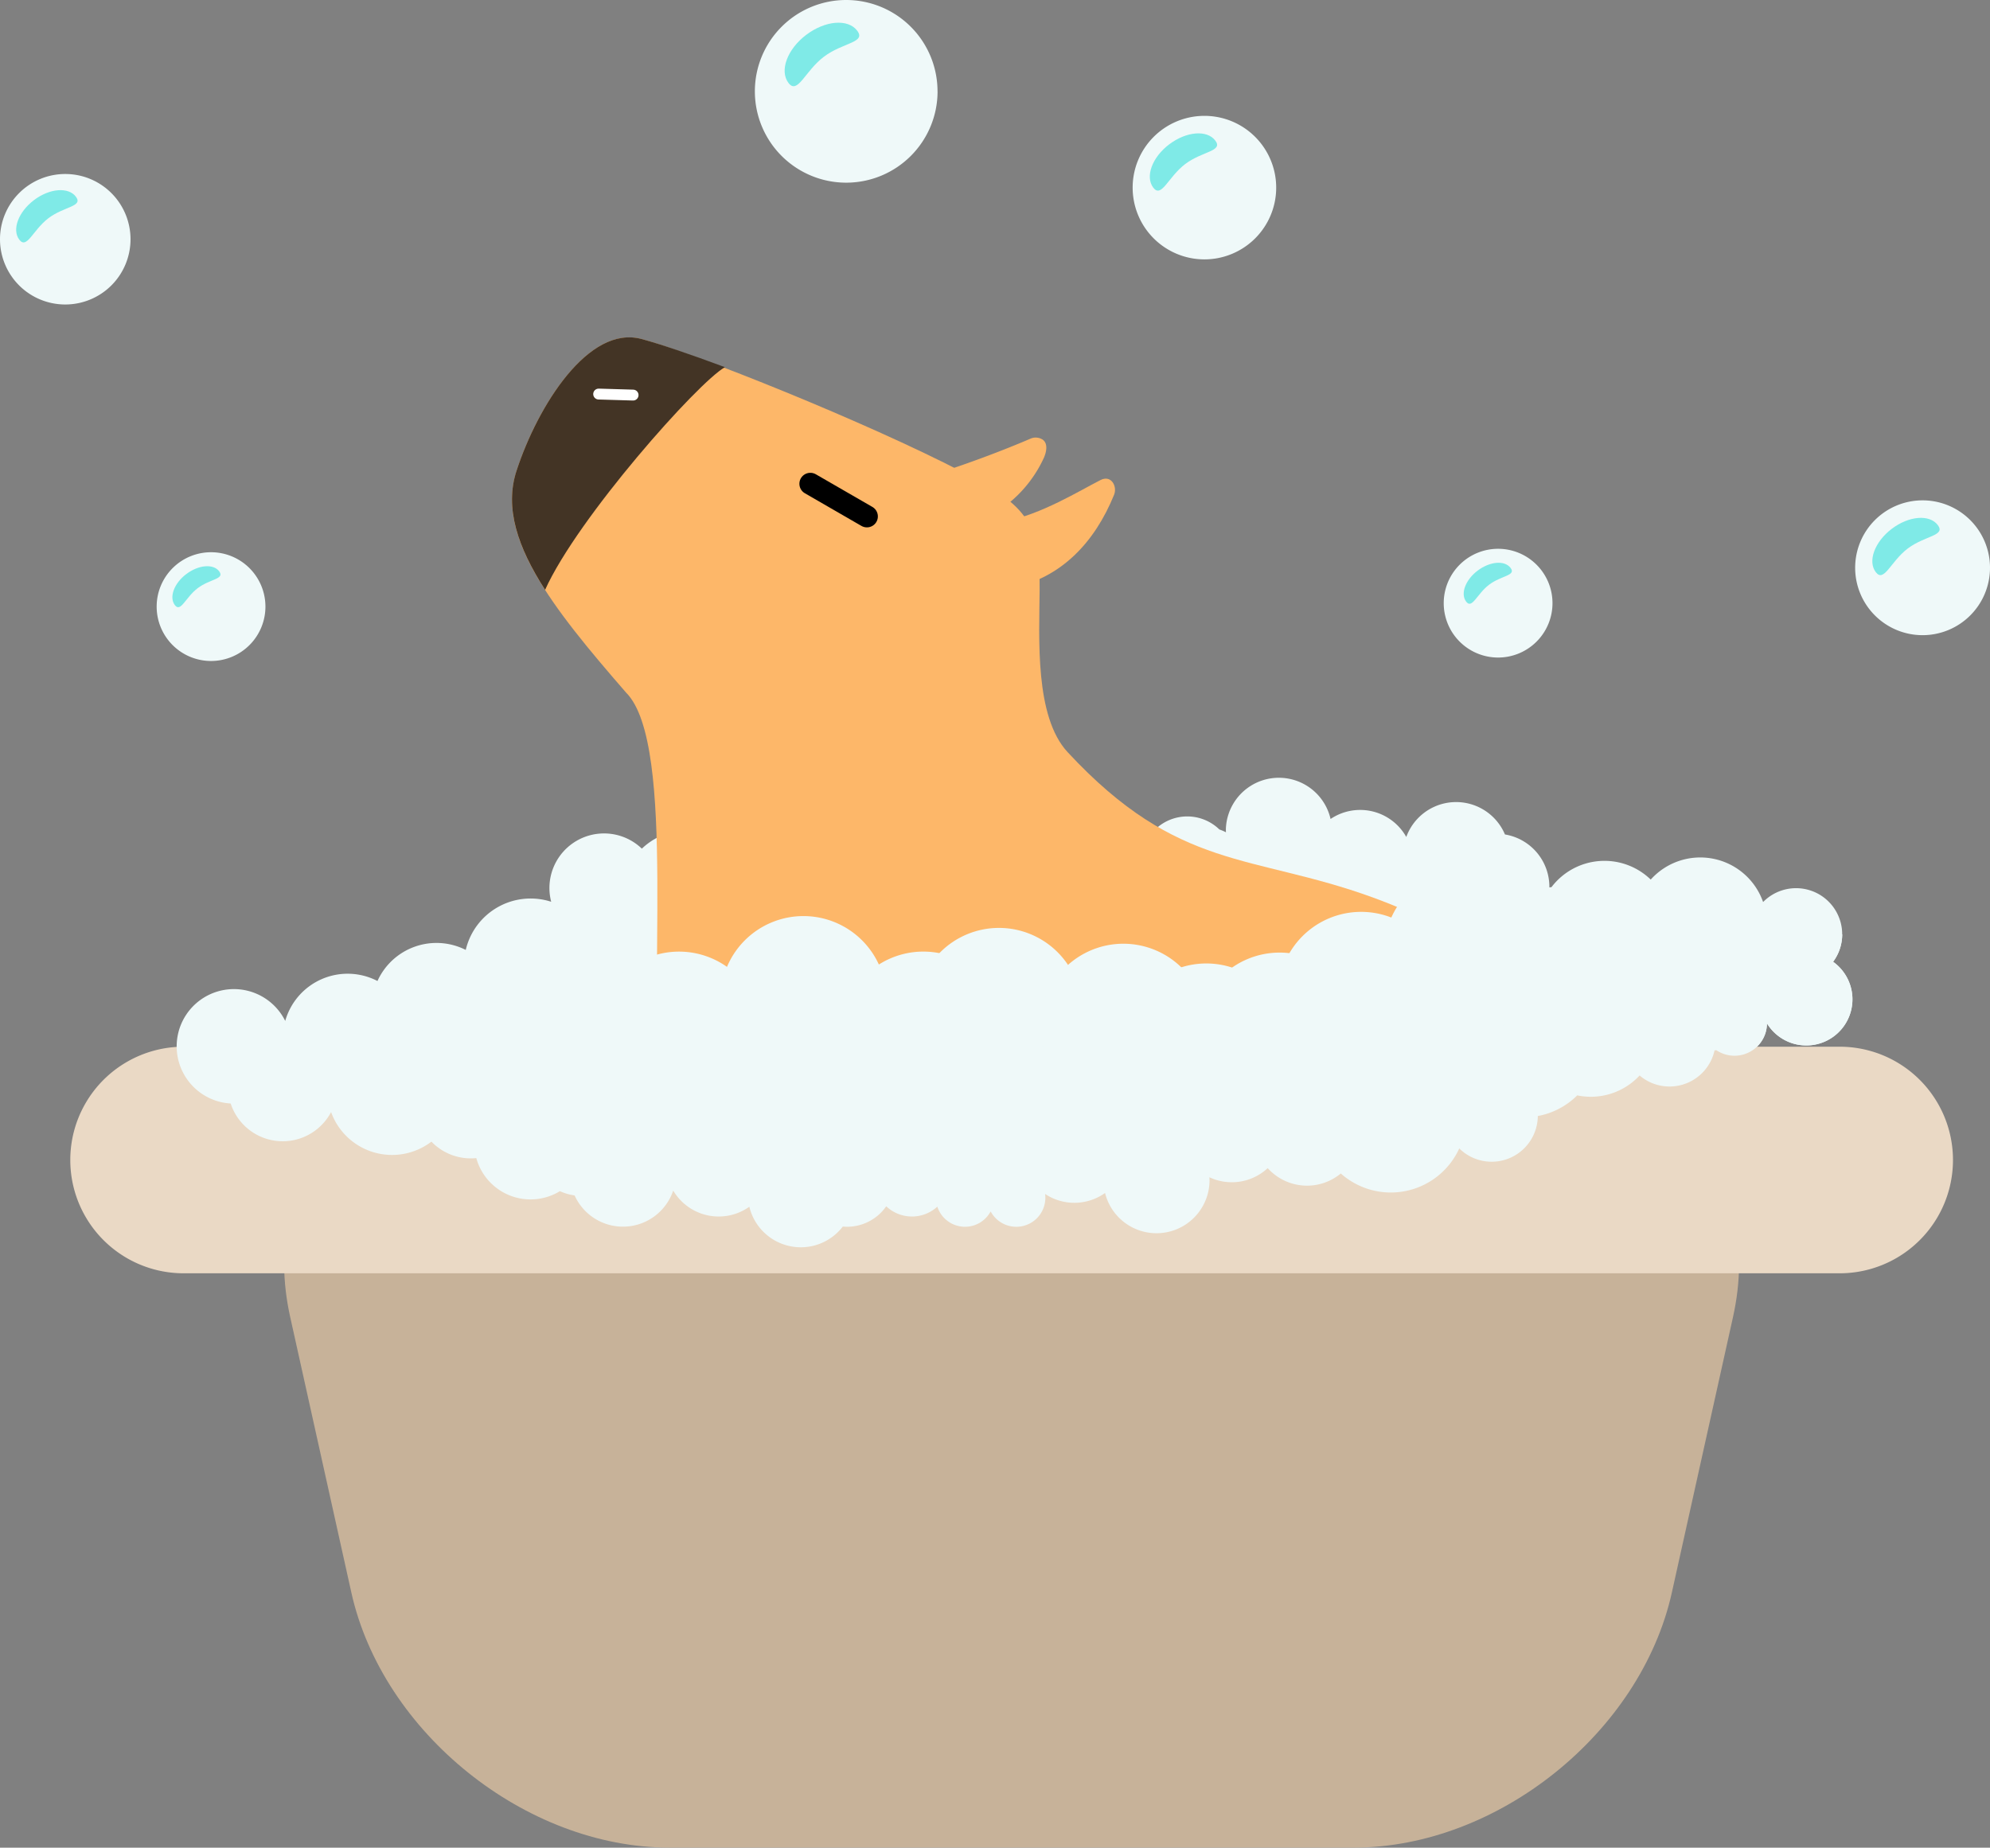 <svg xmlns="http://www.w3.org/2000/svg" xmlns:xlink="http://www.w3.org/1999/xlink" width="146.369" height="135.924" viewBox="0 0 146.369 135.924">
  <rect x="0" y="0" width="146.369" height="135.924" fill="#808080" stroke="none"/>
  <defs>
    <clipPath id="clip-path">
      <rect id="長方形_142" data-name="長方形 142" width="146.369" height="135.924" fill="none"/>
    </clipPath>
  </defs>
  <g id="グループ_891" data-name="グループ 891" clip-path="url(#clip-path)">
    <path id="パス_1225" data-name="パス 1225" d="M138.047,84.93a3.393,3.393,0,0,0-5.146-4.4,4.895,4.895,0,0,0-8.265-1.652,4.892,4.892,0,0,0-7.3.556c-.051.006-.1.012-.155.02a3.9,3.9,0,0,0-3.267-3.895,3.9,3.9,0,0,0-7.258.184,3.888,3.888,0,0,0-5.569-1.322,3.9,3.9,0,0,0-7.7.732c0,.082,0,.163.006.244a3.861,3.861,0,0,0-.485-.206,3.387,3.387,0,0,0-4.722,0,3.88,3.88,0,0,0-1.958-.587,3.805,3.805,0,0,0-.407.012,3.387,3.387,0,0,0-4.638,1.578,4.895,4.895,0,0,0-7.559.152,4.9,4.9,0,0,0-9.159.642,3.874,3.874,0,0,0-4.431,1.293,3.872,3.872,0,0,0-1.434-.276c-.122,0-.242.007-.361.018a4.9,4.9,0,0,0-7.808-1.42,4.016,4.016,0,0,0-6.669,3.907,4.9,4.9,0,0,0-6.284,3.543,4.765,4.765,0,0,0-6.493,2.286A4.77,4.77,0,0,0,24.2,89.276a4.211,4.211,0,1,0-4.012,6.074,4.023,4.023,0,0,0,7.385.631,4.766,4.766,0,0,0,7.381,2.174,4.028,4.028,0,0,0,3.3,1.212A4.138,4.138,0,0,0,44.4,101.8a3.88,3.88,0,0,0,1.083.315,3.9,3.9,0,0,0,7.252-.357,3.887,3.887,0,0,0,5.6,1.188A3.892,3.892,0,0,0,65.21,104.4c.1.009.2.015.308.015a3.515,3.515,0,0,0,2.887-1.507,2.755,2.755,0,0,0,3.758.026,2.138,2.138,0,0,0,3.907.375l.025-.006a2.138,2.138,0,0,0,4.014-1.026,2.075,2.075,0,0,0-.02-.275,3.89,3.89,0,0,0,4.409-.067,3.9,3.9,0,0,0,7.685-.916c0-.083-.007-.163-.013-.244a3.874,3.874,0,0,0,4.291-.669,3.889,3.889,0,0,0,5.377.393,5.532,5.532,0,0,0,8.713-1.843,3.394,3.394,0,0,0,5.778-2.384,5.52,5.52,0,0,0,2.9-1.519,4.9,4.9,0,0,0,4.587-1.463,3.391,3.391,0,0,0,5.513-1.847c.045,0,.091-.006.135-.01a2.389,2.389,0,0,0,3.72-1.974,3.393,3.393,0,1,0,4.865-4.533" transform="translate(-3.221 -14.172)" fill="#eff9f9"/>
    <path id="パス_1226" data-name="パス 1226" d="M82.722,6.719A6.719,6.719,0,1,1,76,0a6.719,6.719,0,0,1,6.719,6.719" transform="translate(-13.762 0)" fill="#eff9f9"/>
    <path id="パス_1227" data-name="パス 1227" d="M77.352,2.671c.676.89-1.058.86-2.455,1.921s-1.927,2.81-2.6,1.921S72.2,4.041,73.6,2.98s3.077-1.2,3.753-.309" transform="translate(-14.304 -0.414)" fill="#7feae7"/>
    <path id="パス_1228" data-name="パス 1228" d="M9.6,20.773a4.8,4.8,0,1,1-4.8-4.8,4.8,4.8,0,0,1,4.8,4.8" transform="translate(0 -3.173)" fill="#eff9f9"/>
    <path id="パス_1229" data-name="パス 1229" d="M5.876,17.939c.556.732-.87.708-2.019,1.58S2.27,21.833,1.714,21.1s-.075-2.034,1.074-2.907,2.532-.987,3.088-.255" transform="translate(-0.294 -3.468)" fill="#7feae7"/>
    <path id="パス_1230" data-name="パス 1230" d="M22.379,54.695a4,4,0,1,1-4-4,4,4,0,0,1,4,4" transform="translate(-2.856 -10.07)" fill="#eff9f9"/>
    <path id="パス_1231" data-name="パス 1231" d="M19.262,52.355c.437.575-.684.555-1.585,1.241S16.433,55.411,16,54.836s-.059-1.6.843-2.281,1.987-.775,2.423-.2" transform="translate(-3.141 -10.324)" fill="#7feae7"/>
    <path id="パス_1232" data-name="パス 1232" d="M140.51,54.379a4,4,0,1,1-4-4,4,4,0,0,1,4,4" transform="translate(-26.321 -10.007)" fill="#eff9f9"/>
    <path id="パス_1233" data-name="パス 1233" d="M137.791,52.039c.437.575-.683.555-1.584,1.241s-1.245,1.815-1.682,1.241-.059-1.6.843-2.281,1.987-.775,2.423-.2" transform="translate(-26.685 -10.262)" fill="#7feae7"/>
    <path id="パス_1234" data-name="パス 1234" d="M114.516,15.914a5.279,5.279,0,1,1-5.279-5.279,5.28,5.28,0,0,1,5.279,5.279" transform="translate(-20.649 -2.112)" fill="#eff9f9"/>
    <path id="パス_1235" data-name="パス 1235" d="M110.347,12.769c.61.8-.954.776-2.213,1.732s-1.738,2.536-2.347,1.733S105.7,14,106.962,13.048s2.774-1.081,3.384-.279" transform="translate(-20.962 -2.431)" fill="#7feae7"/>
    <path id="パス_1236" data-name="パス 1236" d="M180.191,50.892a4.959,4.959,0,1,1-4.96-4.96,4.96,4.96,0,0,1,4.96,4.96" transform="translate(-33.822 -9.124)" fill="#eff9f9"/>
    <path id="パス_1237" data-name="パス 1237" d="M176.662,48.066c.61.8-.954.776-2.213,1.732s-1.738,2.536-2.347,1.733-.083-2.229,1.176-3.185,2.774-1.081,3.384-.279" transform="translate(-34.135 -9.443)" fill="#7feae7"/>
    <path id="パス_1238" data-name="パス 1238" d="M92.239,47.083c2.66-.506,5.463-2.245,7.033-3.044.793-.4,1.24.481.994,1.085-1.417,3.488-3.893,6.152-7.591,6.867" transform="translate(-18.322 -8.727)" fill="#fdb769"/>
    <path id="パス_1239" data-name="パス 1239" d="M85.916,42.832c2.216-.7,4.881-1.694,6.945-2.583a.944.944,0,0,1,.9.075c.405.291.275.921.066,1.374A9.286,9.286,0,0,1,91.34,44.93" transform="translate(-17.066 -7.979)" fill="#fdb769"/>
    <path id="パス_1240" data-name="パス 1240" d="M55.382,57.1c-5.461-6.286-9.622-11.522-8.054-16.317s5.3-10.738,9.194-9.689,16.49,6.09,23.641,9.8c4.86,2.523,5.678,3.826,5.639,8.652-.028,3.568-.369,9.322,2.058,11.937,8.163,8.794,13.531,7.448,22.425,10.682,16.15,5.872,21.441,18.555,21.441,34.606,0,15.1-16.2,16.988-25.217,16.988s-19.924-.165-26.846-.165c-17.827,0-20.344-29.407-21.6-36.538S59.2,60.907,55.382,57.1" transform="translate(-9.335 -6.152)" fill="#fdb769"/>
    <path id="パス_1241" data-name="パス 1241" d="M49.428,49.542c-2.017-3.14-2.995-6.024-2.1-8.762,1.568-4.794,5.3-10.737,9.194-9.689,1.324.357,3.525,1.1,6.134,2.072-1.984,1.115-10.839,11.08-13.228,16.38" transform="translate(-9.335 -6.152)" fill="#433425"/>
    <line id="線_389" data-name="線 389" x1="4.16" y1="2.402" transform="translate(59.603 35.588)" fill="none" stroke="#000" stroke-linecap="round" stroke-linejoin="round" stroke-width="1.612"/>
    <path id="パス_1242" data-name="パス 1242" d="M104.812,155.327h0a5.13,5.13,0,0,0,5.13-5.13V128.4a5.13,5.13,0,0,0-10.259,0v21.8a5.13,5.13,0,0,0,5.13,5.13" transform="translate(-19.8 -24.486)" fill="#fdb769"/>
    <path id="パス_1243" data-name="パス 1243" d="M99.682,156.872a5.129,5.129,0,1,0,10.258,0" transform="translate(-19.8 -31.16)" fill="#433425"/>
    <rect id="長方形_139" data-name="長方形 139" width="10.258" height="3.205" transform="translate(79.882 122.506)" fill="#433425"/>
    <path id="パス_1244" data-name="パス 1244" d="M77,151.991h0a5.13,5.13,0,0,0,5.13-5.13v-21.8a5.13,5.13,0,0,0-10.259,0v21.8a5.13,5.13,0,0,0,5.13,5.13" transform="translate(-14.276 -23.823)" fill="#fdb769"/>
    <path id="パス_1245" data-name="パス 1245" d="M71.87,153.537a5.129,5.129,0,1,0,10.258,0" transform="translate(-14.276 -30.498)" fill="#433425"/>
    <rect id="長方形_140" data-name="長方形 140" width="10.258" height="3.205" transform="translate(57.594 119.834)" fill="#433425"/>
    <path id="パス_1246" data-name="パス 1246" d="M47.668,128.808h0a5.13,5.13,0,0,0,5.13,5.13H66.9a5.129,5.129,0,1,0,0-10.258H52.8a5.13,5.13,0,0,0-5.129,5.13" transform="translate(-9.469 -24.567)" fill="#fdb769"/>
    <path id="パス_1247" data-name="パス 1247" d="M52.8,123.679a5.129,5.129,0,1,0,0,10.258" transform="translate(-9.468 -24.567)" fill="#433425"/>
    <rect id="長方形_141" data-name="長方形 141" width="3.205" height="10.258" transform="translate(43.328 99.112)" fill="#433425"/>
    <line id="線_390" data-name="線 390" x1="2.532" y1="0.075" transform="translate(44.033 28.989)" fill="none" stroke="#fff" stroke-linecap="round" stroke-miterlimit="10" stroke-width="0.8"/>
    <path id="パス_1248" data-name="パス 1248" d="M81.351,120.832a14.81,14.81,0,0,0,14.81,14.81v6.063" transform="translate(-16.159 -24.001)" fill="none" stroke="#433425" stroke-miterlimit="10" stroke-width="0.806"/>
    <path id="パス_1251" data-name="パス 1251" d="M128.153,136.5c-2.29,10.327-12.819,18.777-23.4,18.777H54.421c-10.578,0-21.106-8.45-23.4-18.777l-4.5-20.275C24.239,105.9,31.021,97.453,41.6,97.453h75.981c10.578,0,17.359,8.45,15.07,18.777Z" transform="translate(-5.181 -19.358)" fill="#c7b299"/>
    <path id="パス_1252" data-name="パス 1252" d="M136.594,112.755H14.786a8.334,8.334,0,1,1,0-16.668H136.594a8.334,8.334,0,0,1,0,16.668" transform="translate(-1.282 -19.086)" fill="#ead9c5"/>
    <path id="パス_1253" data-name="パス 1253" d="M16.216,94.016a4.21,4.21,0,0,0,3.972,4.2,4.023,4.023,0,0,0,7.385.631,4.767,4.767,0,0,0,7.381,2.175,4.012,4.012,0,0,0,3.3,1.211,4.139,4.139,0,0,0,6.149,2.432,3.865,3.865,0,0,0,1.082.314,3.9,3.9,0,0,0,7.252-.357,3.888,3.888,0,0,0,5.6,1.189,3.892,3.892,0,0,0,6.874,1.458c.1.009.2.016.308.016a3.515,3.515,0,0,0,2.887-1.507,2.756,2.756,0,0,0,3.758.026,2.138,2.138,0,0,0,3.907.376l.025-.006a2.138,2.138,0,0,0,4.014-1.026,2.087,2.087,0,0,0-.02-.276A3.89,3.89,0,0,0,84.5,104.8a3.9,3.9,0,0,0,7.685-.916c0-.082-.007-.162-.013-.243a3.878,3.878,0,0,0,4.291-.669,3.891,3.891,0,0,0,5.377.393,5.532,5.532,0,0,0,8.713-1.843,3.394,3.394,0,0,0,5.778-2.384,5.516,5.516,0,0,0,2.9-1.52,4.891,4.891,0,0,0,4.587-1.462,3.392,3.392,0,0,0,5.513-1.848l.135-.01a2.389,2.389,0,0,0,3.72-1.975,3.393,3.393,0,1,0,4.865-4.532,3.374,3.374,0,0,0,.669-2.019" transform="translate(-3.221 -17.038)" fill="#eff9f9"/>
    <path id="パス_1254" data-name="パス 1254" d="M66.912,93.457a6.1,6.1,0,1,1-6.1-6.1,6.1,6.1,0,0,1,6.1,6.1" transform="translate(-10.867 -17.352)" fill="#eff9f9"/>
    <path id="パス_1255" data-name="パス 1255" d="M78.331,90.195a6.1,6.1,0,1,1-6.1-6.1,6.1,6.1,0,0,1,6.1,6.1" transform="translate(-13.136 -16.704)" fill="#eff9f9"/>
    <path id="パス_1256" data-name="パス 1256" d="M89.337,93.455a6.1,6.1,0,1,1-6.1-6.1,6.1,6.1,0,0,1,6.1,6.1" transform="translate(-15.322 -17.352)" fill="#eff9f9"/>
    <path id="パス_1257" data-name="パス 1257" d="M96.275,91.282a6.1,6.1,0,1,1-6.1-6.1,6.1,6.1,0,0,1,6.1,6.1" transform="translate(-16.7 -16.92)" fill="#eff9f9"/>
    <path id="パス_1258" data-name="パス 1258" d="M107.694,92.733a6.1,6.1,0,1,1-6.1-6.1,6.1,6.1,0,0,1,6.1,6.1" transform="translate(-18.968 -17.208)" fill="#eff9f9"/>
    <path id="パス_1259" data-name="パス 1259" d="M115.307,94.545a6.1,6.1,0,1,1-6.1-6.1,6.1,6.1,0,0,1,6.1,6.1" transform="translate(-20.48 -17.568)" fill="#eff9f9"/>
    <path id="パス_1260" data-name="パス 1260" d="M122.038,93.547a6.1,6.1,0,1,1-6.1-6.1,6.1,6.1,0,0,1,6.1,6.1" transform="translate(-21.817 -17.37)" fill="#eff9f9"/>
    <path id="パス_1261" data-name="パス 1261" d="M129.518,89.808a6.1,6.1,0,1,1-6.1-6.1,6.1,6.1,0,0,1,6.1,6.1" transform="translate(-23.303 -16.627)" fill="#eff9f9"/>
    <path id="パス_1262" data-name="パス 1262" d="M139.241,85.819a6.1,6.1,0,1,1-6.1-6.1,6.1,6.1,0,0,1,6.1,6.1" transform="translate(-25.235 -15.835)" fill="#eff9f9"/>
  </g>
</svg>
